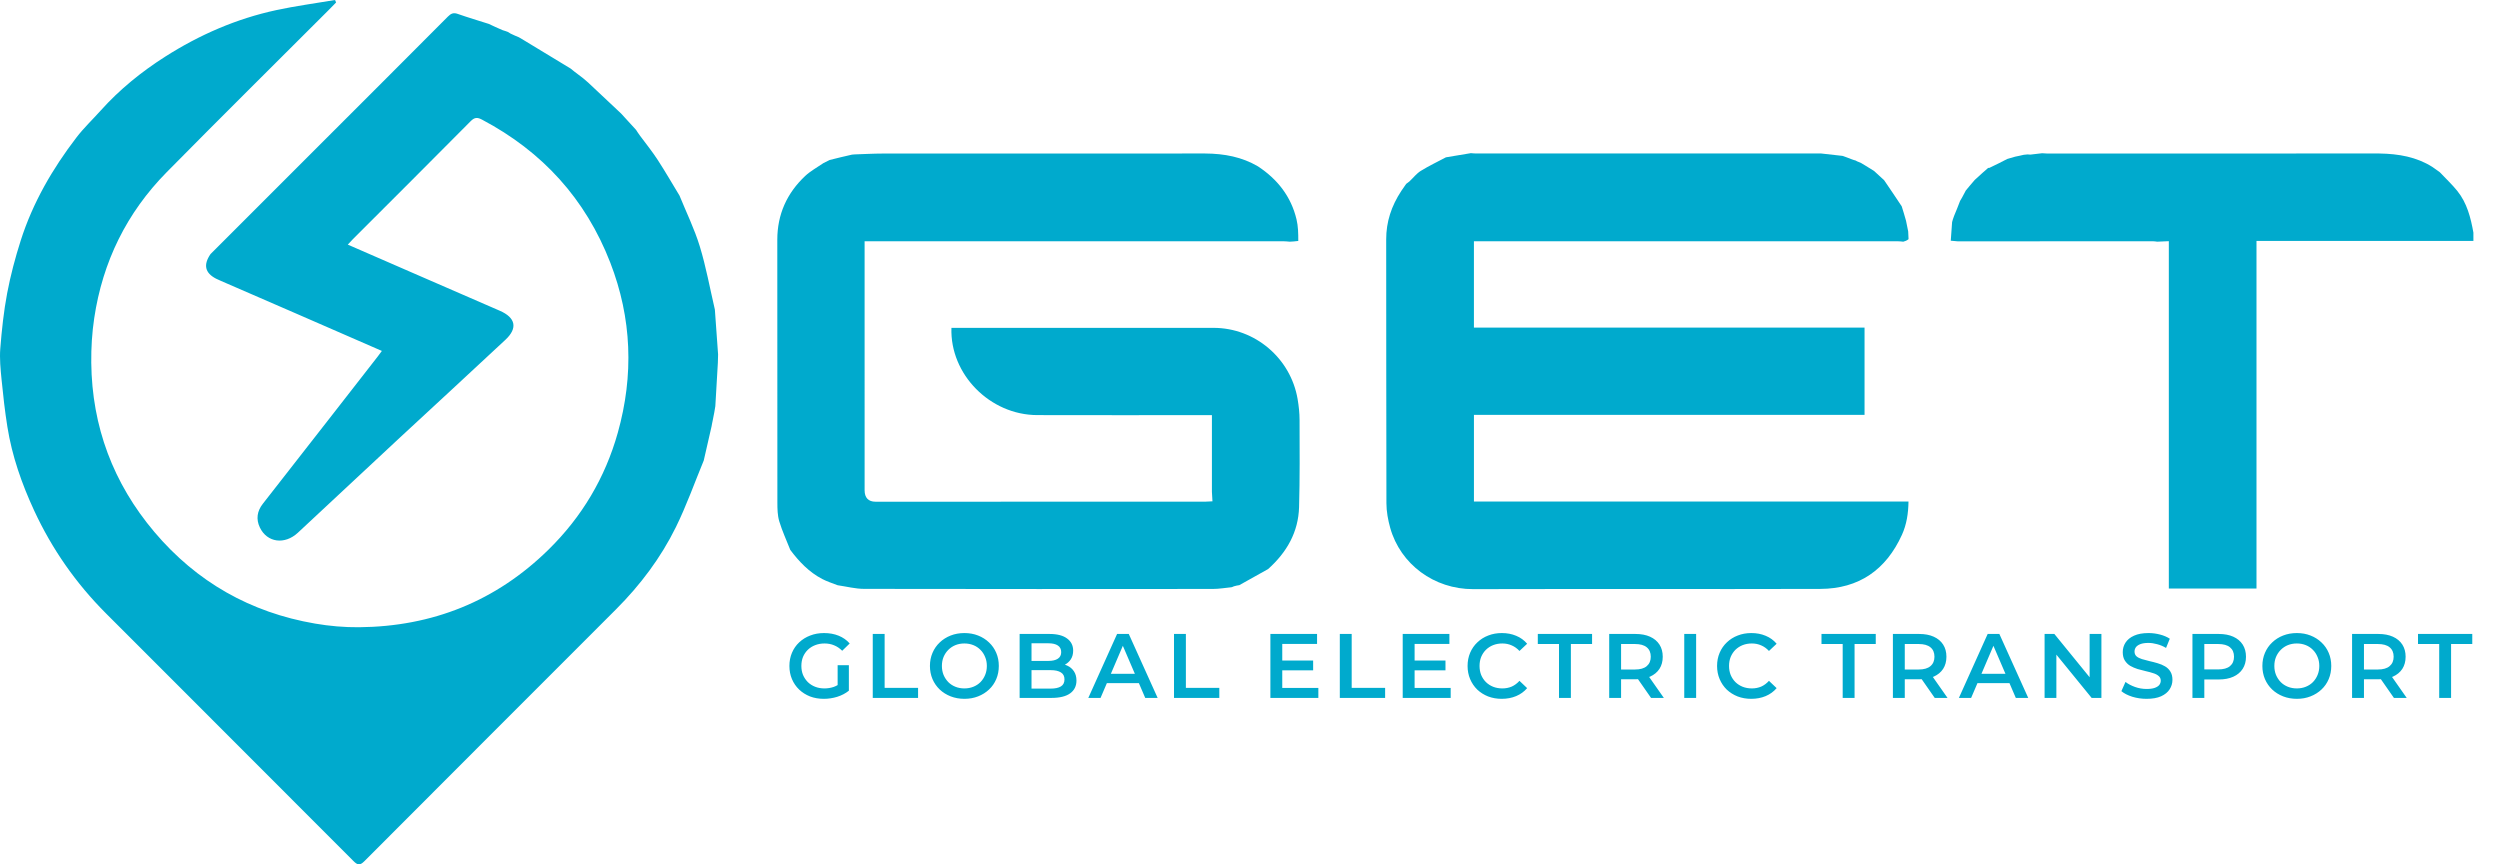 <?xml version="1.0" encoding="UTF-8"?>
<svg xmlns="http://www.w3.org/2000/svg" width="188" height="65" viewBox="0 0 188 65" fill="none">
  <path d="M54 26.651C53.995 26.827 53.989 27.002 53.984 27.269C53.92 28.421 53.857 29.481 53.793 30.542C53.743 30.85 53.694 31.158 53.611 31.541C53.556 31.764 53.543 31.914 53.51 32.059C53.317 32.915 53.12 33.77 52.923 34.626C52.231 36.302 51.624 38.021 50.825 39.644C49.691 41.947 48.152 43.991 46.336 45.81C40.028 52.127 33.708 58.431 27.408 64.755C27.052 65.113 26.883 65.055 26.565 64.736C20.37 58.525 14.16 52.328 7.961 46.119C5.71 43.864 3.911 41.291 2.569 38.395C1.634 36.375 0.904 34.292 0.554 32.091C0.366 30.911 0.233 29.72 0.116 28.53C0.041 27.757 -0.04 26.971 0.022 26.202C0.133 24.811 0.28 23.416 0.539 22.046C0.792 20.709 1.145 19.383 1.559 18.085C2.466 15.242 3.945 12.691 5.753 10.333C6.303 9.616 6.968 8.987 7.573 8.312C8.991 6.731 10.625 5.406 12.411 4.267C14.996 2.619 17.774 1.408 20.775 0.761C22.236 0.446 23.722 0.25 25.196 0C25.222 0.062 25.248 0.125 25.273 0.187C25.092 0.372 24.913 0.558 24.729 0.742C20.662 4.809 16.573 8.854 12.534 12.95C9.527 15.999 7.719 19.684 7.086 23.919C6.92 25.025 6.851 26.157 6.863 27.276C6.916 32.083 8.513 36.343 11.613 40.009C14.791 43.767 18.84 46.06 23.69 46.893C24.777 47.08 25.895 47.178 26.997 47.168C32.511 47.119 37.293 45.211 41.241 41.339C43.755 38.875 45.509 35.93 46.46 32.535C47.67 28.215 47.516 23.935 45.892 19.747C44.037 14.962 40.792 11.4 36.256 9.001C35.905 8.815 35.697 8.806 35.391 9.116C32.449 12.087 29.485 15.037 26.529 17.994C26.411 18.111 26.302 18.236 26.154 18.395C27.797 19.111 29.395 19.808 30.994 20.503C33.189 21.458 35.385 22.412 37.58 23.366C38.775 23.885 38.951 24.669 38.011 25.549C35.336 28.052 32.635 30.527 29.95 33.021C27.429 35.364 24.917 37.716 22.399 40.062C21.407 40.985 20.084 40.804 19.541 39.667C19.239 39.035 19.339 38.432 19.758 37.893C21.474 35.685 23.201 33.485 24.921 31.281C26.082 29.795 27.24 28.307 28.398 26.819C28.501 26.686 28.599 26.549 28.717 26.39C26.56 25.449 24.433 24.521 22.305 23.595C20.408 22.77 18.51 21.947 16.613 21.123C16.488 21.069 16.363 21.015 16.242 20.953C15.423 20.527 15.27 19.924 15.83 19.108C18.746 16.19 21.618 13.319 24.49 10.448C27.555 7.384 30.622 4.323 33.679 1.25C33.905 1.023 34.092 0.93 34.413 1.043C35.189 1.315 35.978 1.549 36.761 1.799C37.083 1.952 37.404 2.105 37.797 2.269C37.979 2.322 38.089 2.363 38.2 2.405C38.249 2.433 38.298 2.46 38.394 2.526C38.635 2.644 38.829 2.724 39.023 2.804C39.137 2.868 39.251 2.932 39.414 3.036C40.615 3.769 41.765 4.464 42.916 5.159C42.997 5.223 43.078 5.287 43.203 5.391C43.444 5.579 43.641 5.726 43.838 5.873C43.953 5.97 44.069 6.066 44.228 6.207C45.084 7.012 45.895 7.774 46.706 8.536C46.855 8.7 47.005 8.864 47.197 9.073C47.437 9.334 47.634 9.551 47.832 9.767C47.914 9.895 47.996 10.023 48.121 10.194C48.6 10.835 49.063 11.414 49.465 12.033C50.034 12.909 50.556 13.816 51.099 14.709C51.615 15.978 52.224 17.218 52.623 18.523C53.091 20.052 53.377 21.638 53.758 23.28C53.849 24.458 53.924 25.554 54 26.651Z" fill="#00AACD"></path>
  <path d="M64.271 11.611C64.978 11.589 65.685 11.548 66.392 11.547C74.439 11.542 82.485 11.543 90.621 11.543C92.085 11.552 93.399 11.807 94.601 12.512C96.066 13.477 97.087 14.774 97.498 16.495C97.622 17.014 97.633 17.56 97.631 18.119C97.373 18.155 97.18 18.165 96.987 18.175C96.84 18.164 96.692 18.144 96.545 18.144C86.21 18.142 75.874 18.142 65.539 18.142C65.392 18.142 65.244 18.142 65.018 18.142C65.018 18.341 65.018 18.515 65.018 18.688C65.018 24.75 65.018 30.812 65.019 36.874C65.019 37.43 65.303 37.729 65.839 37.729C74.07 37.729 82.302 37.727 90.624 37.726C90.855 37.718 90.996 37.71 91.177 37.699C91.162 37.435 91.149 37.21 91.136 36.985C91.136 35.082 91.136 33.178 91.136 31.218C90.977 31.218 90.8 31.218 90.623 31.218C86.414 31.218 82.205 31.228 77.996 31.215C74.446 31.204 71.428 28.149 71.548 24.654C71.705 24.654 71.865 24.654 72.024 24.654C78.437 24.654 84.85 24.653 91.263 24.655C94.367 24.656 97.055 26.928 97.58 30.008C97.668 30.524 97.726 31.053 97.727 31.577C97.733 33.764 97.752 35.951 97.69 38.136C97.636 40.001 96.784 41.519 95.361 42.794C94.607 43.223 93.901 43.613 93.195 44.004C93.078 44.021 92.961 44.039 92.79 44.09C92.694 44.136 92.653 44.148 92.612 44.16C92.143 44.205 91.673 44.289 91.204 44.289C82.461 44.297 73.717 44.301 64.974 44.283C64.336 44.282 63.698 44.115 62.989 44.01C62.556 43.846 62.183 43.723 61.839 43.544C60.844 43.028 60.091 42.236 59.428 41.35C59.147 40.635 58.821 39.934 58.6 39.201C58.467 38.757 58.46 38.265 58.459 37.794C58.451 31.206 58.453 24.619 58.453 18.031C58.453 16.124 59.175 14.523 60.554 13.229C60.942 12.865 61.428 12.604 61.92 12.266C62.111 12.167 62.252 12.098 62.393 12.03C62.926 11.897 63.459 11.764 64.065 11.629C64.183 11.621 64.227 11.616 64.271 11.611Z" fill="#00AACD"></path>
  <path d="M143.496 17.406C143.506 17.574 143.517 17.742 143.523 17.985C143.389 18.099 143.259 18.137 143.128 18.175C142.997 18.164 142.866 18.144 142.735 18.144C132.212 18.142 121.689 18.142 111.166 18.142C111.066 18.142 110.967 18.142 110.839 18.142C110.839 20.303 110.839 22.449 110.839 24.635C120.615 24.635 130.4 24.635 140.214 24.635C140.214 26.835 140.214 28.997 140.214 31.197C130.44 31.197 120.656 31.197 110.84 31.197C110.84 33.381 110.84 35.526 110.84 37.715C121.714 37.715 132.591 37.715 143.519 37.715C143.506 38.613 143.377 39.444 143.025 40.219C141.829 42.852 139.788 44.278 136.881 44.286C128.181 44.31 119.48 44.28 110.78 44.303C107.847 44.311 105.31 42.429 104.545 39.699C104.377 39.1 104.261 38.464 104.259 37.844C104.239 31.232 104.252 24.619 104.242 18.007C104.24 16.684 104.629 15.497 105.38 14.355C105.521 14.146 105.632 13.988 105.744 13.829C105.81 13.782 105.876 13.734 105.986 13.646C106.299 13.35 106.534 13.04 106.843 12.85C107.451 12.475 108.1 12.167 108.733 11.831C108.904 11.8 109.075 11.769 109.322 11.732C109.803 11.656 110.207 11.586 110.611 11.517C110.742 11.526 110.873 11.543 111.005 11.543C119.627 11.544 128.249 11.543 136.957 11.543C137.547 11.603 138.05 11.662 138.554 11.722C138.758 11.792 138.963 11.863 139.214 11.965C139.354 12.021 139.448 12.046 139.543 12.071C139.563 12.086 139.583 12.101 139.655 12.133C139.784 12.183 139.86 12.216 139.936 12.248C140.046 12.313 140.157 12.377 140.317 12.477C140.555 12.627 140.741 12.741 140.928 12.855C141.166 13.072 141.404 13.289 141.686 13.551C142.156 14.235 142.582 14.874 143.008 15.514C143.114 15.851 143.22 16.187 143.333 16.6C143.392 16.92 143.444 17.163 143.496 17.406Z" fill="#00AACD"></path>
  <path d="M162.22 18.175C162.123 18.164 162.025 18.144 161.927 18.144C157.05 18.144 152.172 18.145 147.211 18.147C147.002 18.133 146.877 18.12 146.698 18.101C146.733 17.615 146.765 17.157 146.798 16.7C146.836 16.561 146.875 16.422 146.95 16.23C147.124 15.821 147.261 15.465 147.398 15.109C147.438 15.038 147.478 14.968 147.549 14.853C147.663 14.647 147.746 14.486 147.829 14.325C147.923 14.213 148.017 14.101 148.145 13.946C148.286 13.778 148.394 13.653 148.502 13.529C148.693 13.352 148.885 13.176 149.123 12.965C149.282 12.83 149.395 12.73 149.508 12.629C149.508 12.629 149.551 12.629 149.607 12.621C150.093 12.393 150.523 12.172 150.952 11.952C151.127 11.903 151.302 11.854 151.533 11.783C151.685 11.745 151.782 11.728 151.879 11.711C151.958 11.69 152.038 11.669 152.184 11.641C152.326 11.627 152.401 11.619 152.475 11.612C152.52 11.617 152.564 11.622 152.681 11.627C153.026 11.592 153.298 11.558 153.569 11.523C153.684 11.53 153.799 11.544 153.914 11.544C162.221 11.544 170.528 11.544 178.924 11.543C180.394 11.567 181.719 11.803 182.912 12.552C183.085 12.672 183.258 12.791 183.476 12.954C183.945 13.448 184.398 13.875 184.786 14.354C185.522 15.265 185.798 16.369 186 17.495C186 17.691 186 17.887 186 18.12C180.56 18.12 175.149 18.12 169.688 18.12C169.688 26.845 169.688 35.533 169.688 44.258C167.477 44.258 165.318 44.258 163.096 44.258C163.096 35.867 163.096 27.473 163.096 18.989C163.096 18.659 163.096 18.418 163.096 18.136C162.768 18.151 162.494 18.163 162.22 18.175Z" fill="#00AACD"></path>
  <path d="M61.953 52.552C61.577 52.552 61.231 52.493 60.915 52.373C60.604 52.25 60.331 52.078 60.098 51.858C59.864 51.634 59.683 51.37 59.555 51.068C59.427 50.766 59.363 50.436 59.363 50.079C59.363 49.722 59.427 49.392 59.555 49.09C59.683 48.787 59.864 48.526 60.098 48.306C60.336 48.082 60.613 47.91 60.929 47.791C61.245 47.667 61.591 47.606 61.966 47.606C62.374 47.606 62.74 47.672 63.066 47.805C63.395 47.938 63.672 48.132 63.897 48.389L63.334 48.938C63.146 48.751 62.942 48.613 62.722 48.526C62.507 48.435 62.269 48.389 62.008 48.389C61.756 48.389 61.522 48.43 61.307 48.513C61.092 48.595 60.906 48.712 60.75 48.863C60.595 49.014 60.473 49.193 60.386 49.399C60.304 49.605 60.263 49.832 60.263 50.079C60.263 50.322 60.304 50.546 60.386 50.752C60.473 50.958 60.595 51.139 60.75 51.295C60.906 51.446 61.089 51.563 61.3 51.645C61.511 51.728 61.744 51.769 62.001 51.769C62.239 51.769 62.468 51.732 62.688 51.659C62.912 51.581 63.125 51.453 63.327 51.274L63.835 51.941C63.583 52.142 63.29 52.296 62.956 52.401C62.626 52.502 62.291 52.552 61.953 52.552ZM62.99 51.824V50.024H63.835V51.941L62.99 51.824ZM65.631 52.483V47.674H66.524V51.728H69.039V52.483H65.631ZM72.528 52.552C72.153 52.552 71.807 52.49 71.491 52.367C71.175 52.243 70.9 52.071 70.666 51.851C70.433 51.627 70.252 51.366 70.124 51.068C69.996 50.766 69.931 50.436 69.931 50.079C69.931 49.722 69.996 49.394 70.124 49.096C70.252 48.794 70.433 48.533 70.666 48.313C70.9 48.089 71.175 47.915 71.491 47.791C71.807 47.667 72.15 47.606 72.521 47.606C72.897 47.606 73.24 47.667 73.552 47.791C73.868 47.915 74.143 48.089 74.376 48.313C74.61 48.533 74.791 48.794 74.919 49.096C75.047 49.394 75.111 49.722 75.111 50.079C75.111 50.436 75.047 50.766 74.919 51.068C74.791 51.37 74.61 51.632 74.376 51.851C74.143 52.071 73.868 52.243 73.552 52.367C73.24 52.49 72.899 52.552 72.528 52.552ZM72.521 51.769C72.764 51.769 72.989 51.728 73.195 51.645C73.401 51.563 73.579 51.446 73.731 51.295C73.882 51.139 73.999 50.961 74.081 50.759C74.168 50.553 74.211 50.326 74.211 50.079C74.211 49.832 74.168 49.607 74.081 49.406C73.999 49.2 73.882 49.021 73.731 48.87C73.579 48.714 73.401 48.595 73.195 48.513C72.989 48.43 72.764 48.389 72.521 48.389C72.279 48.389 72.054 48.43 71.848 48.513C71.647 48.595 71.468 48.714 71.312 48.87C71.161 49.021 71.042 49.2 70.955 49.406C70.873 49.607 70.831 49.832 70.831 50.079C70.831 50.322 70.873 50.546 70.955 50.752C71.042 50.958 71.161 51.139 71.312 51.295C71.463 51.446 71.642 51.563 71.848 51.645C72.054 51.728 72.279 51.769 72.521 51.769ZM76.676 52.483V47.674H78.93C79.507 47.674 79.947 47.789 80.249 48.018C80.551 48.242 80.702 48.545 80.702 48.925C80.702 49.181 80.643 49.401 80.524 49.584C80.404 49.763 80.244 49.903 80.043 50.003C79.846 50.099 79.63 50.148 79.397 50.148L79.521 49.9C79.791 49.9 80.034 49.951 80.249 50.051C80.464 50.148 80.633 50.29 80.757 50.477C80.885 50.665 80.95 50.899 80.95 51.178C80.95 51.59 80.791 51.911 80.475 52.14C80.159 52.369 79.69 52.483 79.067 52.483H76.676ZM77.57 51.783H79.012C79.347 51.783 79.603 51.728 79.782 51.618C79.96 51.508 80.049 51.331 80.049 51.089C80.049 50.851 79.96 50.677 79.782 50.567C79.603 50.452 79.347 50.395 79.012 50.395H77.501V49.701H78.834C79.145 49.701 79.383 49.646 79.548 49.536C79.718 49.426 79.802 49.261 79.802 49.041C79.802 48.817 79.718 48.65 79.548 48.54C79.383 48.43 79.145 48.375 78.834 48.375H77.57V51.783ZM81.841 52.483L84.005 47.674H84.884L87.055 52.483H86.121L84.259 48.148H84.616L82.761 52.483H81.841ZM82.837 51.37L83.077 50.67H85.674L85.915 51.37H82.837ZM88.285 52.483V47.674H89.178V51.728H91.693V52.483H88.285ZM96.357 49.674H98.748V50.409H96.357V49.674ZM96.426 51.735H99.14V52.483H95.533V47.674H99.043V48.423H96.426V51.735ZM100.754 52.483V47.674H101.647V51.728H104.161V52.483H100.754ZM106.309 49.674H108.7V50.409H106.309V49.674ZM106.378 51.735H109.091V52.483H105.484V47.674H108.995V48.423H106.378V51.735ZM112.931 52.552C112.565 52.552 112.223 52.493 111.907 52.373C111.596 52.25 111.323 52.078 111.09 51.858C110.861 51.634 110.682 51.37 110.554 51.068C110.426 50.766 110.362 50.436 110.362 50.079C110.362 49.722 110.426 49.392 110.554 49.09C110.682 48.787 110.863 48.526 111.097 48.306C111.33 48.082 111.603 47.91 111.914 47.791C112.226 47.667 112.567 47.606 112.938 47.606C113.332 47.606 113.691 47.674 114.016 47.812C114.342 47.945 114.616 48.144 114.841 48.41L114.264 48.952C114.09 48.764 113.895 48.625 113.68 48.533C113.465 48.437 113.231 48.389 112.979 48.389C112.727 48.389 112.496 48.43 112.285 48.513C112.079 48.595 111.898 48.712 111.743 48.863C111.591 49.014 111.472 49.193 111.385 49.399C111.303 49.605 111.262 49.832 111.262 50.079C111.262 50.326 111.303 50.553 111.385 50.759C111.472 50.965 111.591 51.144 111.743 51.295C111.898 51.446 112.079 51.563 112.285 51.645C112.496 51.728 112.727 51.769 112.979 51.769C113.231 51.769 113.465 51.723 113.68 51.632C113.895 51.535 114.09 51.391 114.264 51.199L114.841 51.748C114.616 52.009 114.342 52.209 114.016 52.346C113.691 52.483 113.329 52.552 112.931 52.552ZM117.237 52.483V48.43H115.643V47.674H119.724V48.43H118.13V52.483H117.237ZM121.012 52.483V47.674H122.991C123.417 47.674 123.781 47.743 124.083 47.88C124.39 48.018 124.626 48.215 124.791 48.471C124.956 48.728 125.038 49.032 125.038 49.385C125.038 49.738 124.956 50.042 124.791 50.299C124.626 50.551 124.39 50.745 124.083 50.883C123.781 51.016 123.417 51.082 122.991 51.082H121.507L121.905 50.677V52.483H121.012ZM124.159 52.483L122.943 50.738H123.898L125.121 52.483H124.159ZM121.905 50.773L121.507 50.347H122.95C123.344 50.347 123.639 50.262 123.836 50.093C124.037 49.923 124.138 49.687 124.138 49.385C124.138 49.078 124.037 48.842 123.836 48.677C123.639 48.513 123.344 48.43 122.95 48.43H121.507L121.905 47.99V50.773ZM126.656 52.483V47.674H127.549V52.483H126.656ZM131.694 52.552C131.327 52.552 130.986 52.493 130.67 52.373C130.359 52.25 130.086 52.078 129.852 51.858C129.623 51.634 129.445 51.37 129.317 51.068C129.188 50.766 129.124 50.436 129.124 50.079C129.124 49.722 129.188 49.392 129.317 49.09C129.445 48.787 129.626 48.526 129.859 48.306C130.093 48.082 130.365 47.91 130.677 47.791C130.988 47.667 131.33 47.606 131.701 47.606C132.094 47.606 132.454 47.674 132.779 47.812C133.104 47.945 133.379 48.144 133.603 48.41L133.026 48.952C132.852 48.764 132.658 48.625 132.442 48.533C132.227 48.437 131.994 48.389 131.742 48.389C131.49 48.389 131.259 48.43 131.048 48.513C130.842 48.595 130.661 48.712 130.505 48.863C130.354 49.014 130.235 49.193 130.148 49.399C130.065 49.605 130.024 49.832 130.024 50.079C130.024 50.326 130.065 50.553 130.148 50.759C130.235 50.965 130.354 51.144 130.505 51.295C130.661 51.446 130.842 51.563 131.048 51.645C131.259 51.728 131.49 51.769 131.742 51.769C131.994 51.769 132.227 51.723 132.442 51.632C132.658 51.535 132.852 51.391 133.026 51.199L133.603 51.748C133.379 52.009 133.104 52.209 132.779 52.346C132.454 52.483 132.092 52.552 131.694 52.552ZM138.57 52.483V48.43H136.976V47.674H141.057V48.43H139.463V52.483H138.57ZM142.346 52.483V47.674H144.324C144.75 47.674 145.114 47.743 145.416 47.88C145.723 48.018 145.959 48.215 146.124 48.471C146.289 48.728 146.371 49.032 146.371 49.385C146.371 49.738 146.289 50.042 146.124 50.299C145.959 50.551 145.723 50.745 145.416 50.883C145.114 51.016 144.75 51.082 144.324 51.082H142.84L143.239 50.677V52.483H142.346ZM145.492 52.483L144.276 50.738H145.231L146.454 52.483H145.492ZM143.239 50.773L142.84 50.347H144.283C144.677 50.347 144.972 50.262 145.169 50.093C145.371 49.923 145.471 49.687 145.471 49.385C145.471 49.078 145.371 48.842 145.169 48.677C144.972 48.513 144.677 48.43 144.283 48.43H142.84L143.239 47.99V50.773ZM147.309 52.483L149.473 47.674H150.352L152.523 52.483H151.589L149.727 48.148H150.084L148.229 52.483H147.309ZM148.305 51.37L148.545 50.67H151.142L151.383 51.37H148.305ZM153.753 52.483V47.674H154.488L157.504 51.377H157.14V47.674H158.026V52.483H157.291L154.275 48.781H154.639V52.483H153.753ZM161.424 52.552C161.048 52.552 160.689 52.499 160.345 52.394C160.002 52.284 159.729 52.145 159.528 51.975L159.837 51.281C160.029 51.432 160.267 51.558 160.551 51.659C160.835 51.76 161.126 51.81 161.424 51.81C161.676 51.81 161.879 51.783 162.035 51.728C162.191 51.673 162.305 51.599 162.379 51.508C162.452 51.412 162.489 51.304 162.489 51.185C162.489 51.038 162.436 50.922 162.331 50.835C162.225 50.743 162.088 50.672 161.918 50.622C161.754 50.567 161.568 50.516 161.362 50.471C161.16 50.425 160.957 50.372 160.751 50.312C160.549 50.248 160.364 50.168 160.194 50.072C160.029 49.971 159.894 49.838 159.789 49.674C159.683 49.509 159.631 49.298 159.631 49.041C159.631 48.781 159.699 48.542 159.837 48.327C159.979 48.107 160.192 47.933 160.476 47.805C160.764 47.672 161.128 47.606 161.568 47.606C161.857 47.606 162.143 47.642 162.427 47.716C162.711 47.789 162.958 47.894 163.169 48.032L162.887 48.725C162.672 48.597 162.45 48.503 162.221 48.444C161.992 48.38 161.772 48.348 161.561 48.348C161.314 48.348 161.112 48.377 160.957 48.437C160.805 48.496 160.693 48.574 160.62 48.67C160.551 48.767 160.517 48.877 160.517 49C160.517 49.147 160.567 49.266 160.668 49.358C160.773 49.445 160.909 49.513 161.073 49.564C161.243 49.614 161.431 49.664 161.637 49.715C161.843 49.761 162.047 49.813 162.248 49.873C162.454 49.932 162.64 50.01 162.805 50.106C162.974 50.203 163.109 50.333 163.21 50.498C163.315 50.663 163.368 50.871 163.368 51.123C163.368 51.38 163.297 51.618 163.155 51.838C163.018 52.053 162.805 52.227 162.516 52.36C162.228 52.488 161.863 52.552 161.424 52.552ZM164.872 52.483V47.674H166.85C167.276 47.674 167.64 47.743 167.943 47.88C168.25 48.018 168.485 48.215 168.65 48.471C168.815 48.728 168.898 49.032 168.898 49.385C168.898 49.738 168.815 50.042 168.65 50.299C168.485 50.555 168.25 50.752 167.943 50.89C167.64 51.027 167.276 51.096 166.85 51.096H165.367L165.765 50.677V52.483H164.872ZM165.765 50.773L165.367 50.34H166.809C167.203 50.34 167.498 50.258 167.695 50.093C167.897 49.923 167.998 49.687 167.998 49.385C167.998 49.078 167.897 48.842 167.695 48.677C167.498 48.513 167.203 48.43 166.809 48.43H165.367L165.765 47.99V50.773ZM172.728 52.552C172.353 52.552 172.007 52.49 171.691 52.367C171.375 52.243 171.1 52.071 170.867 51.851C170.633 51.627 170.452 51.366 170.324 51.068C170.196 50.766 170.131 50.436 170.131 50.079C170.131 49.722 170.196 49.394 170.324 49.096C170.452 48.794 170.633 48.533 170.867 48.313C171.1 48.089 171.375 47.915 171.691 47.791C172.007 47.667 172.35 47.606 172.721 47.606C173.097 47.606 173.441 47.667 173.752 47.791C174.068 47.915 174.343 48.089 174.576 48.313C174.81 48.533 174.991 48.794 175.119 49.096C175.247 49.394 175.311 49.722 175.311 50.079C175.311 50.436 175.247 50.766 175.119 51.068C174.991 51.37 174.81 51.632 174.576 51.851C174.343 52.071 174.068 52.243 173.752 52.367C173.441 52.49 173.099 52.552 172.728 52.552ZM172.721 51.769C172.964 51.769 173.189 51.728 173.395 51.645C173.601 51.563 173.779 51.446 173.931 51.295C174.082 51.139 174.198 50.961 174.281 50.759C174.368 50.553 174.411 50.326 174.411 50.079C174.411 49.832 174.368 49.607 174.281 49.406C174.198 49.2 174.082 49.021 173.931 48.87C173.779 48.714 173.601 48.595 173.395 48.513C173.189 48.43 172.964 48.389 172.721 48.389C172.479 48.389 172.254 48.43 172.048 48.513C171.847 48.595 171.668 48.714 171.512 48.87C171.361 49.021 171.242 49.2 171.155 49.406C171.073 49.607 171.031 49.832 171.031 50.079C171.031 50.322 171.073 50.546 171.155 50.752C171.242 50.958 171.361 51.139 171.512 51.295C171.663 51.446 171.842 51.563 172.048 51.645C172.254 51.728 172.479 51.769 172.721 51.769ZM176.876 52.483V47.674H178.855C179.281 47.674 179.645 47.743 179.947 47.88C180.254 48.018 180.49 48.215 180.655 48.471C180.82 48.728 180.902 49.032 180.902 49.385C180.902 49.738 180.82 50.042 180.655 50.299C180.49 50.551 180.254 50.745 179.947 50.883C179.645 51.016 179.281 51.082 178.855 51.082H177.371L177.77 50.677V52.483H176.876ZM180.023 52.483L178.807 50.738H179.762L180.985 52.483H180.023ZM177.77 50.773L177.371 50.347H178.814C179.208 50.347 179.503 50.262 179.7 50.093C179.901 49.923 180.002 49.687 180.002 49.385C180.002 49.078 179.901 48.842 179.7 48.677C179.503 48.513 179.208 48.43 178.814 48.43H177.371L177.77 47.99V50.773ZM183.428 52.483V48.43H181.834V47.674H185.915V48.43H184.321V52.483H183.428Z" fill="#00AACD"></path>
</svg>
